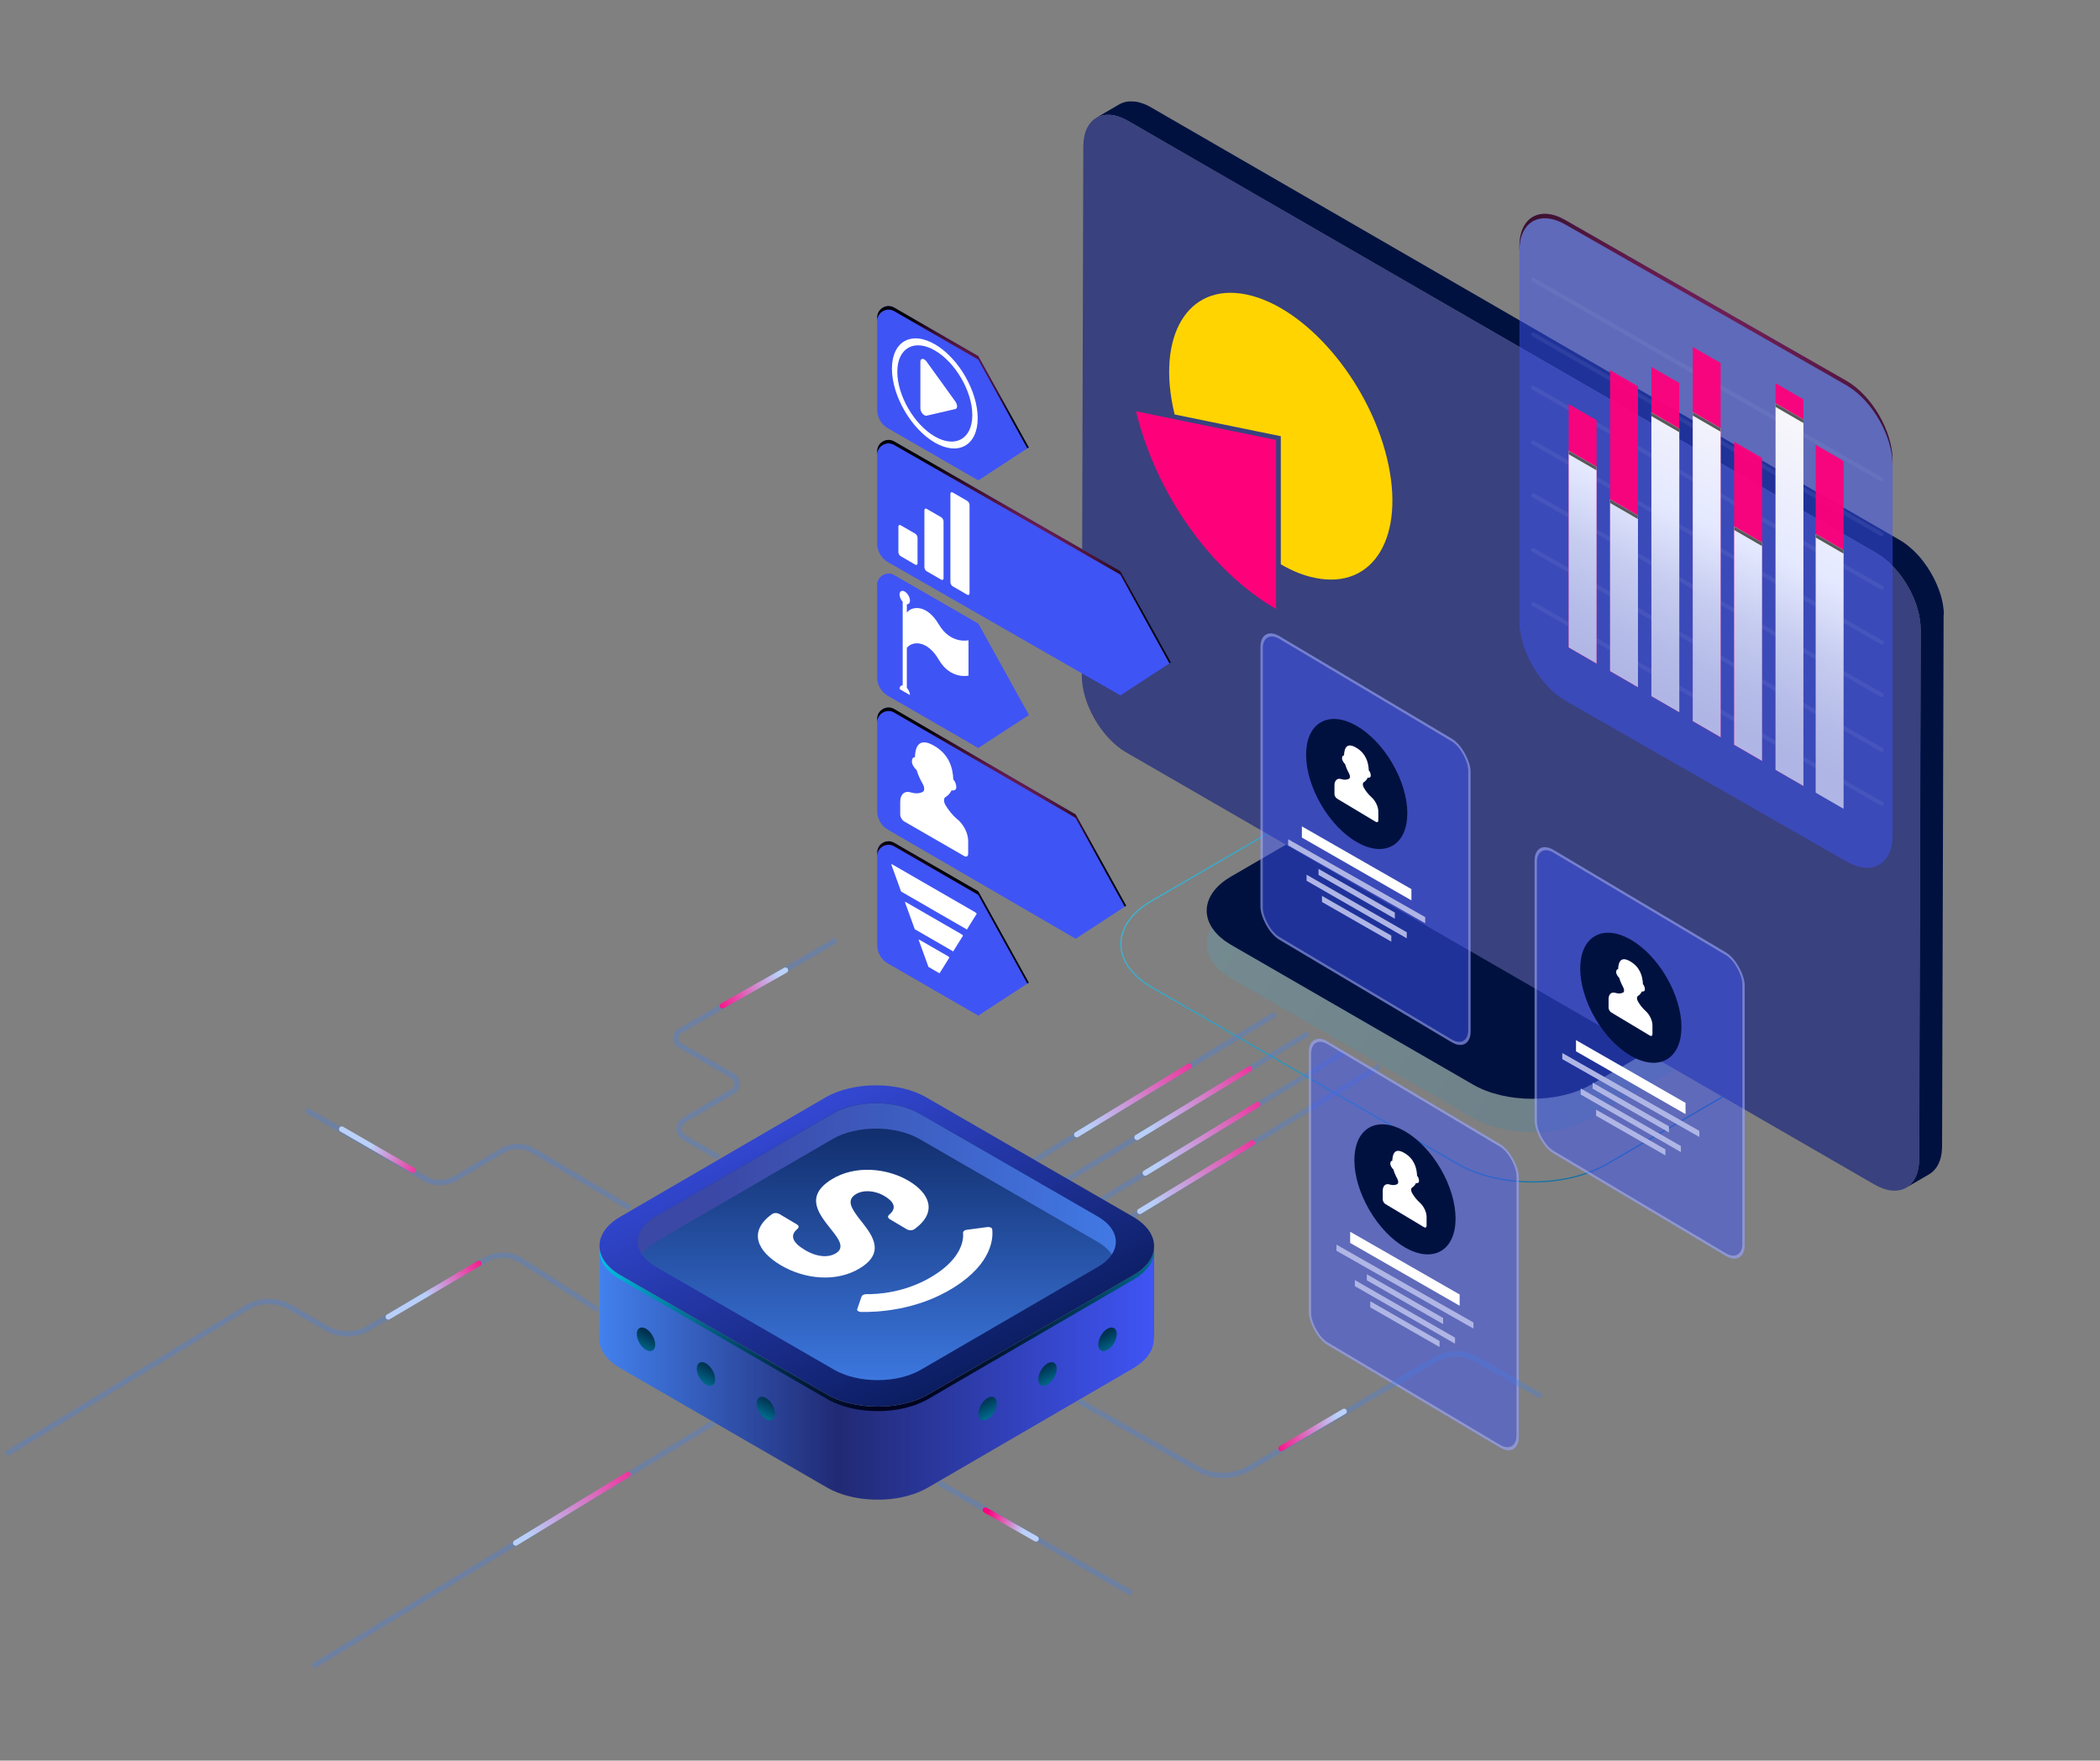 <svg width="316" height="265" viewBox="0 0 316 265" fill="none" xmlns="http://www.w3.org/2000/svg">
<rect x="0" y="0" width="316" height="265" fill="#808080" stroke="none"/>
<path d="M287.457 135.621C293.675 139.211 293.705 145.032 287.525 148.63L241.807 175.206C235.627 178.797 225.586 178.797 219.368 175.206L173.348 148.622C167.13 145.032 167.1 139.211 173.273 135.613L218.99 109.037C225.17 105.446 235.219 105.446 241.437 109.037L287.457 135.621Z" stroke="url(#paint0_linear_11498_47409)" stroke-width="0.194" stroke-miterlimit="10"/>
<path opacity="0.19" d="M275.516 136.981C280.435 139.823 280.458 144.426 275.569 147.268L239.417 168.289C234.529 171.131 226.588 171.131 221.67 168.289L185.283 147.268C180.365 144.426 180.342 139.823 185.223 136.981L221.375 115.96C226.263 113.118 234.204 113.118 239.122 115.96L275.509 136.981H275.516Z" fill="url(#paint1_linear_11498_47409)"/>
<path d="M275.516 131.948C280.435 134.79 280.458 139.393 275.569 142.235L239.417 163.256C234.529 166.098 226.588 166.098 221.67 163.256L185.283 142.235C180.365 139.393 180.342 134.79 185.223 131.948L221.375 110.927C226.263 108.084 234.204 108.084 239.122 110.927L275.509 131.948H275.516Z" fill="#001140"/>
<path d="M292.51 92.505C292.51 92.4 292.502 92.286 292.495 92.18C292.495 92.127 292.487 92.082 292.48 92.029C292.48 92.007 292.48 91.984 292.48 91.961C292.48 91.923 292.48 91.885 292.472 91.848C292.465 91.742 292.45 91.629 292.434 91.523C292.419 91.409 292.404 91.296 292.389 91.183C292.389 91.183 292.389 91.183 292.389 91.175C292.389 91.175 292.389 91.167 292.389 91.16C292.374 91.054 292.351 90.948 292.336 90.842C292.314 90.729 292.291 90.608 292.268 90.495C292.261 90.457 292.246 90.412 292.238 90.374C292.238 90.351 292.223 90.321 292.223 90.298C292.208 90.245 292.2 90.2 292.185 90.147C292.155 90.026 292.125 89.913 292.094 89.792C292.072 89.709 292.042 89.618 292.019 89.535C292.019 89.52 292.011 89.504 292.004 89.489C292.004 89.474 291.996 89.459 291.989 89.444C291.951 89.331 291.913 89.21 291.875 89.096C291.838 88.983 291.8 88.87 291.754 88.756C291.747 88.734 291.739 88.711 291.732 88.696C291.732 88.681 291.717 88.665 291.709 88.643C291.679 88.575 291.656 88.499 291.626 88.431C291.581 88.325 291.543 88.212 291.498 88.106C291.467 88.031 291.43 87.947 291.399 87.872C291.399 87.857 291.392 87.849 291.384 87.834C291.384 87.819 291.369 87.804 291.362 87.789C291.316 87.683 291.263 87.57 291.21 87.464C291.158 87.343 291.097 87.229 291.037 87.108C291.029 87.093 291.022 87.071 291.006 87.055C290.991 87.033 290.984 87.01 290.969 86.987C290.923 86.897 290.87 86.799 290.825 86.708C290.765 86.594 290.697 86.481 290.629 86.36C290.598 86.3 290.561 86.239 290.53 86.186C290.515 86.163 290.508 86.141 290.493 86.118C290.432 86.02 290.372 85.922 290.311 85.823C290.221 85.68 290.138 85.536 290.039 85.392C290.024 85.37 290.009 85.347 289.994 85.325C289.858 85.12 289.715 84.924 289.571 84.727C289.473 84.591 289.375 84.463 289.276 84.334C289.193 84.228 289.11 84.13 289.027 84.024C288.944 83.918 288.853 83.82 288.77 83.722C288.687 83.624 288.596 83.525 288.506 83.435C288.491 83.42 288.475 83.404 288.46 83.389C288.445 83.374 288.43 83.359 288.415 83.344C288.355 83.276 288.294 83.216 288.226 83.147C288.135 83.049 288.037 82.959 287.947 82.868C287.916 82.838 287.886 82.815 287.856 82.785C287.833 82.762 287.811 82.747 287.788 82.724C287.743 82.679 287.697 82.634 287.644 82.596C287.546 82.505 287.448 82.422 287.35 82.339C287.304 82.301 287.259 82.263 287.221 82.233C287.199 82.218 287.176 82.195 287.153 82.18C287.123 82.15 287.085 82.127 287.055 82.097C286.957 82.021 286.859 81.946 286.76 81.87C286.692 81.817 286.617 81.764 286.549 81.719C286.534 81.711 286.519 81.696 286.511 81.689C286.496 81.681 286.488 81.674 286.473 81.666C286.383 81.598 286.284 81.537 286.186 81.477C286.095 81.417 285.997 81.356 285.899 81.303C285.876 81.288 285.854 81.281 285.831 81.265L173.219 16.169C173.151 16.131 173.075 16.086 173.007 16.048C172.917 15.995 172.826 15.95 172.735 15.905C172.675 15.874 172.614 15.852 172.562 15.821C172.546 15.821 172.531 15.806 172.516 15.799C172.501 15.791 172.479 15.784 172.463 15.776C172.373 15.738 172.282 15.7 172.191 15.663C172.101 15.625 172.01 15.595 171.919 15.564C171.904 15.564 171.889 15.557 171.874 15.549C171.859 15.549 171.844 15.542 171.829 15.534C171.768 15.511 171.708 15.496 171.647 15.474C171.557 15.443 171.459 15.421 171.368 15.398C171.323 15.39 171.277 15.375 171.232 15.368C171.209 15.368 171.194 15.36 171.171 15.353C171.141 15.353 171.111 15.338 171.088 15.338C170.99 15.315 170.892 15.3 170.794 15.292C170.733 15.285 170.673 15.277 170.612 15.277C170.59 15.277 170.575 15.277 170.552 15.277C170.529 15.277 170.514 15.277 170.491 15.277C170.386 15.277 170.28 15.27 170.174 15.27C170.129 15.27 170.083 15.27 170.038 15.27C170 15.27 169.97 15.27 169.932 15.27C169.895 15.27 169.857 15.27 169.827 15.27C169.698 15.285 169.562 15.3 169.441 15.322C169.411 15.322 169.388 15.338 169.358 15.345C169.23 15.375 169.101 15.406 168.98 15.451C168.973 15.451 168.965 15.459 168.95 15.466C168.769 15.534 168.595 15.61 168.436 15.7L164.961 17.726C165.127 17.628 165.293 17.552 165.475 17.492C165.603 17.447 165.747 17.409 165.883 17.371C165.913 17.371 165.936 17.356 165.966 17.348C166.124 17.318 166.298 17.295 166.464 17.288C166.502 17.288 166.532 17.288 166.57 17.288C166.736 17.288 166.903 17.288 167.084 17.295C167.107 17.295 167.122 17.295 167.144 17.295C167.326 17.31 167.515 17.341 167.704 17.378C167.726 17.378 167.741 17.386 167.764 17.394C167.96 17.439 168.157 17.492 168.353 17.56C168.368 17.56 168.384 17.567 168.391 17.575C168.603 17.651 168.814 17.734 169.026 17.832C169.041 17.832 169.056 17.847 169.071 17.855C169.29 17.953 169.509 18.074 169.736 18.202L282.34 83.246C282.567 83.374 282.794 83.518 283.013 83.669C283.028 83.677 283.043 83.692 283.051 83.699C283.255 83.843 283.459 83.994 283.655 84.16C283.678 84.175 283.7 84.198 283.723 84.213C283.92 84.372 284.108 84.538 284.29 84.712C284.312 84.735 284.335 84.75 284.358 84.773C284.547 84.954 284.736 85.135 284.917 85.332C284.932 85.347 284.947 85.362 284.962 85.377C285.159 85.582 285.347 85.801 285.529 86.02C285.718 86.247 285.899 86.481 286.08 86.723C286.239 86.942 286.398 87.161 286.541 87.388C286.632 87.532 286.723 87.675 286.813 87.819C286.889 87.94 286.964 88.061 287.04 88.182C287.07 88.242 287.108 88.303 287.138 88.356C287.251 88.56 287.372 88.771 287.478 88.983C287.493 89.006 287.501 89.028 287.516 89.051C287.644 89.308 287.765 89.565 287.879 89.829C287.879 89.845 287.886 89.852 287.894 89.867C288.007 90.124 288.113 90.381 288.203 90.646C288.203 90.661 288.219 90.684 288.226 90.699C288.324 90.963 288.415 91.228 288.491 91.5C288.491 91.515 288.498 91.53 288.506 91.545C288.581 91.802 288.649 92.059 288.71 92.316C288.71 92.339 288.725 92.369 288.725 92.392C288.785 92.656 288.838 92.921 288.876 93.186C288.876 93.186 288.876 93.193 288.876 93.201C288.921 93.465 288.951 93.73 288.974 93.987C288.974 94.01 288.974 94.032 288.974 94.055C288.997 94.32 289.004 94.576 289.004 94.834L288.778 174.465C288.778 174.722 288.763 174.964 288.74 175.199C288.74 175.221 288.74 175.244 288.74 175.259C288.717 175.478 288.687 175.682 288.649 175.886C288.649 175.917 288.642 175.939 288.634 175.97C288.596 176.166 288.543 176.348 288.491 176.529C288.483 176.559 288.468 176.597 288.46 176.627C288.407 176.794 288.339 176.952 288.271 177.103C288.264 177.119 288.256 177.141 288.249 177.156C288.166 177.33 288.075 177.489 287.977 177.648C287.962 177.67 287.947 177.685 287.931 177.708C287.848 177.829 287.765 177.942 287.675 178.048C287.644 178.086 287.607 178.124 287.569 178.162C287.486 178.245 287.403 178.328 287.319 178.404C287.282 178.434 287.251 178.464 287.214 178.494C287.093 178.593 286.964 178.683 286.828 178.766L290.304 176.741C290.44 176.665 290.568 176.567 290.689 176.468C290.727 176.438 290.765 176.408 290.795 176.378C290.886 176.302 290.969 176.219 291.044 176.136C291.082 176.098 291.112 176.06 291.15 176.023C291.241 175.917 291.331 175.803 291.407 175.682C291.422 175.66 291.437 175.645 291.452 175.622C291.452 175.622 291.452 175.614 291.46 175.607C291.55 175.463 291.634 175.312 291.717 175.146C291.717 175.146 291.717 175.138 291.717 175.131C291.724 175.115 291.732 175.093 291.739 175.078C291.785 174.979 291.83 174.874 291.875 174.76C291.898 174.707 291.913 174.647 291.928 174.594C291.936 174.564 291.951 174.526 291.958 174.496C291.966 174.465 291.981 174.435 291.989 174.405C292.019 174.292 292.049 174.178 292.079 174.065C292.087 174.027 292.094 173.982 292.102 173.936C292.102 173.906 292.11 173.883 292.117 173.853C292.125 173.815 292.132 173.77 292.14 173.732C292.155 173.626 292.178 173.521 292.185 173.415C292.185 173.354 292.2 173.294 292.2 173.233C292.2 173.211 292.2 173.188 292.2 173.165C292.2 173.143 292.2 173.112 292.208 173.09C292.215 172.984 292.223 172.878 292.23 172.772C292.23 172.666 292.23 172.561 292.238 172.447C292.238 172.447 292.238 172.432 292.238 172.425L292.465 92.793C292.465 92.694 292.465 92.588 292.465 92.49L292.51 92.505Z" fill="#001140"/>
<path d="M282.348 83.238C286.05 85.377 289.05 90.57 289.035 94.826L288.808 174.457C288.793 178.713 285.778 180.436 282.076 178.297L169.472 113.254C165.77 111.115 162.77 105.922 162.785 101.666L163.012 22.034C163.027 17.779 166.042 16.055 169.744 18.194L282.348 83.238Z" fill="#39417E"/>
<path d="M192.019 66.224V91.665C182.225 86.011 173.969 74.351 170.945 61.91L192.019 66.224Z" fill="#FF007B"/>
<path d="M192.721 65.655L176.754 62.386C173.892 50.608 178.719 42.518 187.534 44.322C196.356 46.125 205.826 57.138 208.696 68.923C211.566 80.709 206.731 88.791 197.916 86.988C196.15 86.627 194.583 86.009 192.729 84.934V65.655H192.721Z" fill="#FFD400"/>
<path d="M132 61.674V47.782C132 46.466 133.418 45.646 134.559 46.3L147.207 53.6L154.81 67.345L147.207 72.307L133.602 64.454C132.608 63.883 132 62.825 132 61.674Z" fill="#3F54F5"/>
<path d="M132 81.82V67.919C132 66.602 133.418 65.783 134.559 66.446L168.59 85.962L176.193 99.707L168.59 104.669L133.602 84.6C132.608 84.029 132 82.97 132 81.82Z" fill="#3F54F5"/>
<path d="M132 101.956V88.055C132 86.739 133.418 85.92 134.559 86.582L147.207 93.883L154.81 107.627L147.207 112.589L133.602 104.727C132.608 104.157 132 103.098 132 101.947V101.956Z" fill="#3F54F5"/>
<path d="M132 122.103V108.202C132 106.885 133.418 106.066 134.559 106.729L161.861 122.591L169.464 136.335L161.861 141.297L133.602 124.874C132.608 124.303 132 123.244 132 122.094V122.103Z" fill="#3F54F5"/>
<path d="M132 142.236V128.335C132 127.018 133.418 126.199 134.559 126.862L147.207 134.162L154.81 147.906L147.207 152.868L133.602 145.016C132.608 144.445 132 143.386 132 142.236Z" fill="#3F54F5"/>
<g style="mix-blend-mode:color-dodge">
<path d="M134.559 46.834L147.207 54.134L154.589 67.483L154.81 67.345L147.207 53.6L134.559 46.3C133.418 45.646 132 46.466 132 47.782V48.316C132 46.999 133.418 46.18 134.559 46.834Z" fill="url(#paint2_radial_11498_47409)"/>
<path d="M134.559 87.117L147.207 94.418L154.589 107.766L154.81 107.628L147.207 93.883L134.559 86.583C133.418 85.93 132 86.749 132 88.056V88.59C132 87.274 133.418 86.454 134.559 87.117Z" fill="#3F54F5"/>
<path d="M134.559 66.978L168.59 86.495L175.972 99.844L176.193 99.706L168.59 85.961L134.559 66.445C133.418 65.791 132 66.61 132 67.918V68.451C132 67.135 133.418 66.316 134.559 66.978Z" fill="url(#paint3_radial_11498_47409)"/>
<path d="M134.559 106.72C133.418 106.066 132 106.886 132 108.193V108.727C132 107.41 133.418 106.591 134.559 107.254L161.861 123.116L169.244 136.464L169.464 136.326L161.861 122.582L134.559 106.72Z" fill="url(#paint4_radial_11498_47409)"/>
<path d="M134.559 126.857C133.418 126.203 132 127.022 132 128.33V128.864C132 127.547 133.418 126.728 134.559 127.391L147.207 134.691L154.589 148.039L154.81 147.901L147.207 134.157L134.559 126.857Z" fill="url(#paint5_radial_11498_47409)"/>
</g>
<path d="M135.537 83.721L137.719 84.983C137.912 85.093 138.069 85.001 138.069 84.78V80.932C138.069 80.711 137.912 80.444 137.719 80.324L135.537 79.063C135.344 78.953 135.188 79.045 135.188 79.266V83.114C135.188 83.335 135.344 83.602 135.537 83.721ZM139.449 85.986L141.631 87.247C141.824 87.358 141.981 87.266 141.981 87.045V78.465C141.981 78.244 141.824 77.977 141.631 77.857L139.449 76.596C139.256 76.486 139.1 76.578 139.1 76.799V85.379C139.1 85.599 139.256 85.866 139.449 85.986ZM143.012 74.331V87.643C143.012 87.864 143.168 88.131 143.362 88.251L145.543 89.512C145.736 89.622 145.893 89.53 145.893 89.309V75.998C145.893 75.777 145.736 75.51 145.543 75.39L143.362 74.129C143.168 74.018 143.012 74.11 143.012 74.331Z" fill="white"/>
<path d="M144.068 123.335C143.377 122.746 142.761 122 142.273 121.181C141.978 120.684 141.987 120.14 142.273 119.975C142.65 119.754 142.972 119.413 143.193 118.953C143.506 119.036 143.902 118.925 143.902 118.493C143.902 118.06 143.709 117.572 143.451 117.333C143.377 115.445 142.733 113.503 140.561 112.251C138.388 110.999 137.744 112.196 137.67 113.991C137.412 113.936 137.219 114.184 137.219 114.626C137.219 115.068 137.606 115.63 137.928 115.906C138.14 116.615 138.471 117.342 138.848 117.986C139.134 118.493 139.152 119.045 138.848 119.192C138.361 119.45 137.735 119.478 137.053 119.266C136.142 118.99 135.461 119.542 135.461 120.665V122.608C135.461 122.985 135.728 123.445 136.059 123.639L145.089 128.849C145.421 129.043 145.688 128.886 145.688 128.509V126.566C145.688 125.443 145.007 124.108 144.095 123.335H144.068Z" fill="white"/>
<path d="M141.255 93.969C139.552 91.042 137.287 91.134 136.459 92.202V90.95C136.735 90.968 136.928 90.766 136.928 90.397C136.928 89.9 136.578 89.302 136.146 89.044C135.713 88.786 135.363 88.998 135.363 89.486C135.363 89.854 135.557 90.278 135.833 90.572V103.166C135.557 103.148 135.363 103.35 135.363 103.718L136.928 104.621C136.928 104.252 136.735 103.829 136.459 103.534V97.514C137.287 96.446 139.561 96.354 141.255 99.281C143.031 102.337 145.737 101.693 145.737 101.693V96.372C145.737 96.372 143.031 97.016 141.255 93.96V93.969Z" fill="white"/>
<path d="M144.729 140.644L136.361 135.811C136.288 135.765 136.223 135.765 136.168 135.774L137.65 139.862L143.431 143.204L144.913 140.828C144.858 140.755 144.793 140.681 144.719 140.644H144.729Z" fill="white"/>
<path d="M138.23 141.452L139.712 145.54L141.379 146.497L142.861 144.122C142.805 144.048 142.741 143.974 142.667 143.938L138.424 141.489C138.35 141.443 138.286 141.443 138.23 141.452Z" fill="white"/>
<path d="M146.794 137.338L134.303 130.13C134.229 130.083 134.165 130.083 134.109 130.093L135.591 134.189L145.496 139.906L146.978 137.531C146.923 137.457 146.858 137.384 146.785 137.347L146.794 137.338Z" fill="white"/>
<path d="M143.77 60.45L139.425 54.42C139.029 53.877 138.495 53.886 138.495 54.439V61.472C138.495 62.024 139.038 62.65 139.425 62.568L143.77 61.564C144.101 61.49 144.101 60.92 143.77 60.459V60.45ZM140.668 51.815C137.114 49.762 134.215 51.41 134.215 55.488C134.215 59.566 137.105 64.565 140.668 66.618C144.221 68.671 147.12 67.023 147.12 62.945C147.12 58.867 144.23 53.868 140.668 51.815ZM140.668 65.698C137.556 63.902 135.025 59.53 135.025 55.967C135.025 52.404 137.556 50.95 140.668 52.745C143.779 54.54 146.31 58.913 146.31 62.475C146.31 66.038 143.779 67.493 140.668 65.698Z" fill="white"/>
<rect width="36.81" height="45.696" rx="3.3" transform="matrix(0.859 0.511 0 1 189.668 94.055)" fill="#3F54F5" fill-opacity="0.5"/>
<rect x="0.177" y="0.312" width="36.398" height="45.283" rx="3.094" transform="matrix(0.859 0.511 0 1 189.693 93.964)" stroke="white" stroke-opacity="0.3" stroke-width="0.412"/>
<path d="M209.573 127.275C212.528 125.548 212.497 119.996 209.504 114.875C206.51 109.754 201.688 107.004 198.733 108.731C195.778 110.459 195.809 116.011 198.803 121.131C201.796 126.252 206.618 129.003 209.573 127.275Z" fill="#001140"/>
<path d="M206.378 119.992C205.932 119.6 205.532 119.102 205.216 118.546C205.024 118.212 205.03 117.849 205.216 117.737C205.459 117.591 205.673 117.357 205.808 117.052C206.011 117.111 206.265 117.035 206.265 116.742C206.265 116.449 206.141 116.121 205.972 115.963C205.921 114.698 205.504 113.397 204.105 112.554C202.7 111.71 202.288 112.513 202.238 113.719C202.068 113.678 201.944 113.854 201.944 114.147C201.944 114.44 202.198 114.815 202.401 115.002C202.542 115.477 202.751 115.963 202.993 116.402C203.18 116.742 203.185 117.111 202.993 117.216C202.678 117.386 202.277 117.409 201.831 117.269C201.245 117.081 200.805 117.45 200.805 118.206V119.512C200.805 119.764 200.98 120.074 201.188 120.203L207.021 123.7C207.235 123.829 207.405 123.723 207.405 123.472V122.165C207.405 121.41 206.965 120.52 206.378 119.998V119.992Z" fill="white"/>
<path d="M211.684 140.321L196.609 131.656V132.569L211.684 141.233V140.321Z" fill="#AFB6E5"/>
<path d="M212.383 133.827L195.902 124.383V126.069L212.383 135.52V133.827Z" fill="white"/>
<path d="M209.889 137.362L198.406 130.781V131.694L209.889 138.282V137.362Z" fill="#AFB6E5"/>
<path d="M193.836 126.32V127.24L214.46 138.96V138.04L193.836 126.32Z" fill="#AFB6E5"/>
<path d="M198.926 134.844V135.764L209.356 141.734V140.821L198.926 134.844Z" fill="#AFB6E5"/>
<rect width="36.81" height="45.696" rx="3.3" transform="matrix(0.859 0.511 0 1 230.918 126.23)" fill="#3F54F5" fill-opacity="0.5"/>
<rect x="0.177" y="0.312" width="36.398" height="45.283" rx="3.094" transform="matrix(0.859 0.511 0 1 230.943 126.14)" stroke="white" stroke-opacity="0.3" stroke-width="0.412"/>
<path d="M250.823 159.451C253.778 157.724 253.747 152.172 250.754 147.051C247.76 141.93 242.938 139.179 239.983 140.907C237.028 142.635 237.059 148.186 240.053 153.307C243.046 158.428 247.868 161.179 250.823 159.451Z" fill="#001140"/>
<path d="M247.628 152.168C247.182 151.776 246.782 151.278 246.466 150.721C246.274 150.388 246.28 150.024 246.466 149.913C246.709 149.767 246.923 149.533 247.058 149.228C247.261 149.287 247.515 149.21 247.515 148.918C247.515 148.625 247.391 148.297 247.222 148.139C247.171 146.873 246.754 145.573 245.355 144.73C243.95 143.886 243.538 144.689 243.488 145.895C243.318 145.854 243.194 146.03 243.194 146.323C243.194 146.616 243.448 146.991 243.651 147.178C243.792 147.652 244.001 148.139 244.243 148.578C244.43 148.918 244.435 149.287 244.243 149.392C243.928 149.562 243.527 149.585 243.081 149.445C242.495 149.257 242.055 149.626 242.055 150.382V151.688C242.055 151.94 242.23 152.25 242.438 152.379L248.271 155.876C248.485 156.005 248.655 155.899 248.655 155.647V154.341C248.655 153.586 248.215 152.695 247.628 152.174V152.168Z" fill="white"/>
<path d="M252.934 172.496L237.859 163.832V164.745L252.934 173.409V172.496Z" fill="#AFB6E5"/>
<path d="M253.633 166.003L237.152 156.559V158.244L253.633 167.696V166.003Z" fill="white"/>
<path d="M251.139 169.538L239.656 162.957V163.87L251.139 170.458V169.538Z" fill="#AFB6E5"/>
<path d="M235.086 158.496V159.416L255.71 171.135V170.215L235.086 158.496Z" fill="#AFB6E5"/>
<path d="M240.176 167.02V167.94L250.606 173.91V172.997L240.176 167.02Z" fill="#AFB6E5"/>
<path d="M131.504 189.343L191.922 152.631" stroke="#4281EE" stroke-opacity="0.3" stroke-width="0.825" stroke-miterlimit="10"/>
<path d="M162.027 170.781L178.948 160.469" stroke="url(#paint6_linear_11498_47409)" stroke-width="0.825" stroke-linecap="round"/>
<path d="M136.453 192.232L196.871 155.52" stroke="#4281EE" stroke-opacity="0.3" stroke-width="0.825" stroke-miterlimit="10"/>
<path d="M171.102 171.195L188.022 160.883" stroke="url(#paint7_linear_11498_47409)" stroke-width="0.825" stroke-linecap="round"/>
<path d="M141.816 195.119L202.234 158.406" stroke="#4281EE" stroke-opacity="0.3" stroke-width="0.825" stroke-miterlimit="10"/>
<path d="M172.344 176.555L189.264 166.242" stroke="url(#paint8_linear_11498_47409)" stroke-width="0.825" stroke-linecap="round"/>
<path d="M147.18 197.181L207.598 160.469" stroke="#4281EE" stroke-opacity="0.3" stroke-width="0.825" stroke-miterlimit="10"/>
<path d="M171.516 182.332L188.436 172.02" stroke="url(#paint9_linear_11498_47409)" stroke-width="0.825" stroke-linecap="round"/>
<rect width="36.801" height="45.696" rx="3.3" transform="matrix(0.859 0.511 0 1 196.938 155.07)" fill="#3F54F5" fill-opacity="0.5"/>
<rect x="0.177" y="0.312" width="36.389" height="45.283" rx="3.094" transform="matrix(0.859 0.511 0 1 196.962 154.98)" stroke="white" stroke-opacity="0.3" stroke-width="0.412"/>
<path d="M216.833 188.291C219.787 186.563 219.756 181.012 216.764 175.891C213.771 170.77 208.951 168.019 205.997 169.747C203.043 171.474 203.074 177.026 206.066 182.147C209.059 187.268 213.879 190.019 216.833 188.291Z" fill="#001140"/>
<path d="M213.642 181.008C213.196 180.616 212.796 180.118 212.48 179.561C212.288 179.227 212.294 178.864 212.48 178.753C212.723 178.607 212.937 178.372 213.072 178.068C213.275 178.126 213.529 178.05 213.529 177.757C213.529 177.465 213.405 177.137 213.236 176.978C213.185 175.713 212.768 174.413 211.369 173.57C209.965 172.726 209.553 173.529 209.503 174.735C209.333 174.694 209.209 174.87 209.209 175.163C209.209 175.456 209.463 175.83 209.666 176.018C209.807 176.492 210.016 176.978 210.258 177.418C210.444 177.757 210.45 178.126 210.258 178.232C209.942 178.402 209.542 178.425 209.097 178.284C208.51 178.097 208.07 178.466 208.07 179.222V180.528C208.07 180.78 208.245 181.09 208.454 181.219L214.285 184.716C214.499 184.844 214.668 184.739 214.668 184.487V183.181C214.668 182.425 214.228 181.535 213.642 181.014V181.008Z" fill="white"/>
<path d="M218.944 201.336L203.875 192.672V193.585L218.944 202.249V201.336Z" fill="#AFB6E5"/>
<path d="M219.643 194.843L203.168 185.398V187.084L219.643 196.536V194.843Z" fill="white"/>
<path d="M217.154 198.378L205.676 191.797V192.71L217.154 199.298V198.378Z" fill="#AFB6E5"/>
<path d="M201.102 187.336V188.256L221.719 199.975V199.055L201.102 187.336Z" fill="#AFB6E5"/>
<path d="M206.191 195.859V196.78L216.618 202.75V201.837L206.191 195.859Z" fill="#AFB6E5"/>
<path d="M235.578 33.138C231.747 30.922 228.637 32.696 228.637 37.098V93.501C228.637 97.903 231.74 103.269 235.578 105.485L277.852 129.667C281.683 131.883 284.794 130.109 284.794 125.707V69.304C284.794 64.902 281.69 59.536 277.852 57.32L235.578 33.138Z" fill="#3F54F5" fill-opacity="0.5"/>
<path style="mix-blend-mode:color-dodge" d="M277.844 57.32L235.57 33.138C231.739 30.922 228.629 32.696 228.629 37.098V37.768C228.629 33.366 231.732 31.592 235.57 33.808L277.844 57.99C281.675 60.206 284.786 65.572 284.786 69.974V69.304C284.786 64.902 281.683 59.536 277.844 57.32Z" fill="url(#paint10_radial_11498_47409)"/>
<g style="mix-blend-mode:screen" opacity="0.1">
<path d="M283.14 72.493C283.242 72.493 283.353 72.442 283.404 72.339C283.493 72.191 283.441 72 283.294 71.919L230.873 41.848C230.726 41.76 230.534 41.811 230.453 41.959C230.365 42.106 230.417 42.297 230.564 42.378L282.992 72.442C283.044 72.471 283.095 72.486 283.147 72.486L283.14 72.493Z" fill="#AFB6E5"/>
</g>
<g style="mix-blend-mode:screen" opacity="0.1">
<path d="M283.14 80.731C283.242 80.731 283.353 80.68 283.404 80.577C283.493 80.43 283.441 80.238 283.294 80.157L230.873 50.086C230.726 49.998 230.534 50.05 230.453 50.197C230.365 50.344 230.417 50.535 230.564 50.616L282.992 80.68C283.044 80.709 283.095 80.724 283.147 80.724L283.14 80.731Z" fill="#AFB6E5"/>
</g>
<g style="mix-blend-mode:screen" opacity="0.1">
<path d="M283.139 88.755C283.242 88.755 283.352 88.704 283.404 88.601C283.492 88.454 283.441 88.262 283.294 88.181L230.865 58.118C230.718 58.029 230.527 58.081 230.446 58.228C230.357 58.375 230.409 58.567 230.556 58.648L282.985 88.711C283.036 88.741 283.088 88.755 283.139 88.755Z" fill="#AFB6E5"/>
</g>
<g style="mix-blend-mode:screen" opacity="0.1">
<path d="M283.139 96.992C283.242 96.992 283.352 96.933 283.404 96.837C283.492 96.69 283.441 96.499 283.294 96.418L230.865 66.354C230.718 66.266 230.527 66.317 230.446 66.464C230.357 66.612 230.409 66.803 230.556 66.884L282.985 96.948C283.036 96.977 283.088 96.992 283.139 96.992Z" fill="#AFB6E5"/>
</g>
<g style="mix-blend-mode:screen" opacity="0.1">
<path d="M283.139 104.919C283.242 104.919 283.352 104.868 283.404 104.765C283.492 104.618 283.441 104.426 283.294 104.345L230.865 74.282C230.718 74.193 230.527 74.245 230.446 74.392C230.357 74.539 230.409 74.731 230.556 74.812L282.985 104.875C283.036 104.905 283.088 104.919 283.139 104.919Z" fill="#AFB6E5"/>
</g>
<g style="mix-blend-mode:screen" opacity="0.1">
<path d="M283.139 113.158C283.242 113.158 283.352 113.106 283.404 113.003C283.492 112.856 283.441 112.665 283.294 112.584L230.865 82.52C230.718 82.432 230.527 82.483 230.446 82.63C230.357 82.778 230.409 82.969 230.556 83.05L282.985 113.114C283.036 113.143 283.088 113.158 283.139 113.158Z" fill="#AFB6E5"/>
</g>
<g style="mix-blend-mode:screen" opacity="0.1">
<path d="M283.139 121.283C283.242 121.283 283.352 121.231 283.404 121.128C283.492 120.981 283.441 120.79 283.294 120.709L230.865 90.645C230.718 90.557 230.527 90.608 230.446 90.755C230.357 90.903 230.409 91.094 230.556 91.175L282.985 121.239C283.036 121.268 283.088 121.283 283.139 121.283Z" fill="#AFB6E5"/>
</g>
<path opacity="0.95" d="M271.372 60.105L267.173 57.675V115.874L271.372 118.303V60.105ZM277.416 69.387L273.218 66.958V118.693L277.416 121.123V69.387ZM254.717 52.228V108.55L258.916 110.979V54.65L254.717 52.221V52.228ZM265.144 68.924L260.945 66.494V112.105L265.144 114.534V68.924ZM252.695 57.653L248.496 55.224V104.788L252.695 107.217V57.646V57.653ZM236.047 60.826V97.463L240.246 99.893V63.255L236.047 60.826ZM246.474 58.139L242.275 55.71V101.026L246.474 103.455V58.139Z" fill="#FF007B"/>
<path d="M271.372 63.144L267.173 60.715V115.873L271.372 118.302V63.144ZM277.416 82.806L273.218 80.377V119.311L277.416 121.74V82.806ZM254.717 62.025V108.534L258.916 110.963V64.454L254.717 62.025ZM265.144 81.665L260.945 79.236V112.097L265.144 114.526V81.665ZM252.695 64.521L248.496 62.091V104.78L252.695 107.209V64.521ZM236.047 67.841V97.448L240.246 99.877V70.27L236.047 67.841ZM246.474 77.594L242.275 75.165V101.011L246.474 103.44V77.594Z" fill="url(#paint11_linear_11498_47409)"/>
<g style="mix-blend-mode:color-dodge">
<path d="M277.417 83.335L273.219 80.906V80.383L277.417 82.812V83.335Z" fill="#58595B"/>
<path d="M271.371 63.675L267.172 61.245V60.723L271.371 63.145V63.675Z" fill="#58595B"/>
<path d="M246.464 78.125L242.266 75.696V75.166L246.464 77.595V78.125Z" fill="#58595B"/>
<path d="M252.687 65.053L248.488 62.624V62.102L252.687 64.523V65.053Z" fill="#58595B"/>
<path d="M240.238 70.271V70.794L236.039 68.372V67.842L240.238 70.271Z" fill="#58595B"/>
<path d="M265.144 82.198L260.945 79.769V79.246L265.144 81.668V82.198Z" fill="#58595B"/>
<path d="M258.917 64.983L254.719 62.554V62.031L258.917 64.46V64.983Z" fill="#58595B"/>
</g>
<path d="M173.636 187.886C173.625 187.999 173.617 188.113 173.596 188.223C173.577 188.314 173.552 188.406 173.526 188.498C173.497 188.604 173.471 188.71 173.434 188.816C173.379 188.974 173.313 189.132 173.237 189.289C173.222 189.315 173.211 189.344 173.196 189.37C173.108 189.538 173.009 189.703 172.896 189.868C172.878 189.894 172.859 189.916 172.845 189.942C172.738 190.092 172.621 190.238 172.493 190.381C172.467 190.411 172.445 190.436 172.423 190.466C172.284 190.616 172.134 190.763 171.973 190.909C171.87 191.001 171.757 191.092 171.643 191.18C171.544 191.261 171.449 191.342 171.343 191.419C171.222 191.507 171.086 191.591 170.958 191.675C170.822 191.763 170.694 191.855 170.551 191.939L139.652 209.905C139.421 210.04 139.175 210.165 138.926 210.286C138.86 210.319 138.794 210.348 138.729 210.377C138.505 210.48 138.274 210.579 138.04 210.671C138.011 210.682 137.981 210.696 137.948 210.707C137.699 210.802 137.439 210.89 137.179 210.971C136.999 211.03 136.813 211.077 136.626 211.129C136.487 211.165 136.347 211.209 136.205 211.242C136.01 211.29 135.813 211.33 135.611 211.371C135.476 211.396 135.344 211.429 135.204 211.451C134.801 211.521 134.395 211.579 133.985 211.62C133.86 211.634 133.732 211.642 133.604 211.653C133.362 211.671 133.12 211.689 132.878 211.7C132.724 211.708 132.567 211.711 132.413 211.715C132.219 211.715 132.021 211.719 131.827 211.715C131.662 211.715 131.497 211.708 131.336 211.7C131.153 211.693 130.973 211.682 130.794 211.671C130.629 211.66 130.464 211.645 130.299 211.631C130.12 211.612 129.94 211.594 129.764 211.572C129.603 211.55 129.446 211.528 129.285 211.506C129.094 211.477 128.904 211.444 128.717 211.407C128.567 211.378 128.42 211.349 128.27 211.316C128.046 211.268 127.823 211.209 127.603 211.154C127.46 211.118 127.317 211.081 127.175 211.041C127.098 211.019 127.024 210.993 126.947 210.971C126.728 210.901 126.508 210.828 126.295 210.748C126.233 210.726 126.171 210.704 126.109 210.678C125.914 210.605 125.728 210.52 125.541 210.436C125.449 210.396 125.354 210.359 125.262 210.315C124.991 210.187 124.727 210.051 124.475 209.905L93.374 191.939C91.26 190.719 90.201 189.113 90.209 187.512L90.172 200.823C90.168 202.424 91.223 204.026 93.337 205.25L124.438 223.216C124.691 223.362 124.955 223.498 125.226 223.626C125.314 223.67 125.409 223.707 125.5 223.747C125.662 223.82 125.819 223.894 125.984 223.96C126.013 223.971 126.043 223.982 126.072 223.993C126.134 224.015 126.196 224.037 126.259 224.062C126.471 224.143 126.691 224.216 126.911 224.286C126.988 224.308 127.061 224.333 127.138 224.355C127.189 224.37 127.237 224.388 127.288 224.403C127.38 224.429 127.471 224.447 127.563 224.469C127.783 224.528 128.002 224.583 128.23 224.634C128.288 224.649 128.347 224.663 128.409 224.678C128.497 224.696 128.589 224.707 128.677 224.726C128.863 224.762 129.054 224.795 129.244 224.825C129.321 224.836 129.395 224.854 129.471 224.865C129.556 224.876 129.64 224.883 129.724 224.894C129.904 224.916 130.08 224.938 130.259 224.953C130.343 224.96 130.428 224.975 130.515 224.982C130.596 224.99 130.677 224.99 130.757 224.997C130.937 225.008 131.12 225.019 131.299 225.026C131.391 225.026 131.483 225.037 131.574 225.041C131.647 225.041 131.721 225.041 131.794 225.041C131.992 225.041 132.186 225.041 132.38 225.041C132.479 225.041 132.574 225.041 132.673 225.041C132.732 225.041 132.787 225.034 132.845 225.03C133.087 225.019 133.329 225.001 133.571 224.982C133.666 224.975 133.765 224.971 133.864 224.964C133.893 224.964 133.922 224.953 133.952 224.953C134.362 224.909 134.769 224.854 135.171 224.784C135.19 224.784 135.212 224.781 135.23 224.777C135.347 224.755 135.461 224.726 135.574 224.704C135.772 224.663 135.97 224.623 136.168 224.575C136.311 224.542 136.45 224.498 136.589 224.462C136.776 224.41 136.959 224.363 137.142 224.304C137.183 224.293 137.223 224.282 137.26 224.271C137.479 224.198 137.699 224.121 137.912 224.04C137.941 224.029 137.97 224.015 138.003 224.004C138.238 223.912 138.465 223.813 138.692 223.71C138.758 223.681 138.824 223.648 138.89 223.619C139.139 223.498 139.381 223.373 139.615 223.238L170.515 205.272C170.559 205.246 170.603 205.221 170.647 205.195C170.745 205.136 170.83 205.071 170.921 205.012C171.053 204.928 171.185 204.843 171.306 204.755C171.412 204.678 171.507 204.598 171.606 204.517C171.72 204.425 171.833 204.338 171.936 204.246C171.958 204.228 171.984 204.209 172.002 204.191C172.141 204.063 172.266 203.934 172.387 203.802C172.412 203.777 172.434 203.747 172.456 203.718C172.526 203.638 172.599 203.557 172.665 203.473C172.716 203.407 172.76 203.341 172.808 203.278C172.826 203.253 172.845 203.231 172.859 203.205C172.943 203.08 173.024 202.96 173.094 202.831C173.116 202.791 173.138 202.747 173.16 202.707C173.174 202.681 173.189 202.655 173.2 202.626C173.266 202.49 173.328 202.358 173.379 202.219C173.387 202.197 173.39 202.175 173.398 202.153C173.434 202.047 173.46 201.941 173.489 201.834C173.508 201.761 173.537 201.691 173.552 201.618C173.555 201.6 173.552 201.578 173.559 201.559C173.581 201.446 173.588 201.336 173.599 201.222C173.607 201.149 173.621 201.076 173.625 201.002C173.625 200.969 173.625 200.94 173.625 200.907L173.661 187.596C173.661 187.702 173.643 187.805 173.636 187.911V187.886Z" fill="url(#paint12_linear_11498_47409)"/>
<path d="M173.636 188.565C173.625 188.679 173.617 188.792 173.596 188.902C173.577 188.994 173.552 189.086 173.526 189.177C173.497 189.284 173.471 189.39 173.434 189.496C173.379 189.654 173.313 189.811 173.237 189.969C173.222 189.995 173.211 190.024 173.196 190.05C173.108 190.218 173.009 190.383 172.896 190.548C172.878 190.574 172.859 190.596 172.845 190.621C172.738 190.772 172.621 190.918 172.493 191.061C172.467 191.09 172.445 191.116 172.423 191.145C172.284 191.296 172.134 191.442 171.973 191.589C171.87 191.68 171.757 191.772 171.643 191.86C171.544 191.941 171.449 192.021 171.343 192.098C171.222 192.186 171.086 192.271 170.958 192.355C170.822 192.443 170.694 192.534 170.551 192.619L139.652 210.584C139.421 210.72 139.175 210.844 138.926 210.965C138.86 210.998 138.794 211.028 138.729 211.057C138.505 211.16 138.274 211.259 138.04 211.35C138.011 211.361 137.981 211.376 137.948 211.387C137.699 211.482 137.439 211.57 137.179 211.651C136.999 211.709 136.813 211.757 136.626 211.808C136.487 211.845 136.347 211.889 136.205 211.922C136.01 211.97 135.813 212.01 135.611 212.05C135.476 212.076 135.344 212.109 135.204 212.131C134.801 212.201 134.395 212.259 133.985 212.299C133.86 212.314 133.732 212.321 133.604 212.332C133.362 212.351 133.12 212.369 132.878 212.38C132.724 212.387 132.567 212.391 132.413 212.395C132.219 212.395 132.021 212.398 131.827 212.395C131.662 212.395 131.497 212.387 131.336 212.38C131.153 212.373 130.973 212.362 130.794 212.351C130.629 212.34 130.464 212.325 130.299 212.31C130.12 212.292 129.94 212.274 129.764 212.252C129.603 212.23 129.446 212.208 129.285 212.186C129.094 212.157 128.904 212.124 128.717 212.087C128.567 212.058 128.42 212.028 128.27 211.995C128.046 211.948 127.823 211.889 127.603 211.834C127.46 211.797 127.317 211.761 127.175 211.72C127.098 211.698 127.024 211.673 126.947 211.651C126.728 211.581 126.508 211.508 126.295 211.427C126.233 211.405 126.171 211.383 126.109 211.358C125.914 211.284 125.728 211.2 125.541 211.116C125.449 211.075 125.354 211.039 125.262 210.995C124.991 210.866 124.727 210.731 124.475 210.584L93.374 192.619C91.26 191.398 90.201 189.793 90.209 188.191L90.172 201.503C90.168 203.104 91.223 204.706 93.337 205.93L124.438 223.895C124.691 224.042 124.955 224.178 125.226 224.306C125.314 224.35 125.409 224.386 125.5 224.427C125.662 224.5 125.819 224.573 125.984 224.639C126.013 224.65 126.043 224.661 126.072 224.672C126.134 224.694 126.196 224.716 126.259 224.742C126.471 224.823 126.691 224.896 126.911 224.966C126.988 224.988 127.061 225.013 127.138 225.035C127.189 225.05 127.237 225.068 127.288 225.083C127.38 225.108 127.471 225.127 127.563 225.149C127.783 225.207 128.002 225.262 128.23 225.314C128.288 225.328 128.347 225.343 128.409 225.358C128.497 225.376 128.589 225.387 128.677 225.405C128.863 225.442 129.054 225.475 129.244 225.504C129.321 225.515 129.395 225.534 129.471 225.545C129.556 225.556 129.64 225.563 129.724 225.574C129.904 225.596 130.08 225.618 130.259 225.633C130.343 225.64 130.428 225.655 130.515 225.662C130.596 225.669 130.677 225.669 130.757 225.677C130.937 225.688 131.12 225.699 131.299 225.706C131.391 225.706 131.483 225.717 131.574 225.721C131.647 225.721 131.721 225.721 131.794 225.721C131.992 225.721 132.186 225.721 132.38 225.721C132.479 225.721 132.574 225.721 132.673 225.721C132.732 225.721 132.787 225.713 132.845 225.71C133.087 225.699 133.329 225.68 133.571 225.662C133.666 225.655 133.765 225.651 133.864 225.644C133.893 225.644 133.922 225.633 133.952 225.633C134.362 225.589 134.769 225.534 135.171 225.464C135.19 225.464 135.212 225.46 135.23 225.457C135.347 225.435 135.461 225.405 135.574 225.383C135.772 225.343 135.97 225.303 136.168 225.255C136.311 225.222 136.45 225.178 136.589 225.141C136.776 225.09 136.959 225.043 137.142 224.984C137.183 224.973 137.223 224.962 137.26 224.951C137.479 224.878 137.699 224.801 137.912 224.72C137.941 224.709 137.97 224.694 138.003 224.683C138.238 224.592 138.465 224.493 138.692 224.39C138.758 224.361 138.824 224.328 138.89 224.299C139.139 224.178 139.381 224.053 139.615 223.917L170.515 205.952C170.559 205.926 170.603 205.9 170.647 205.875C170.745 205.816 170.83 205.75 170.921 205.692C171.053 205.607 171.185 205.523 171.306 205.435C171.412 205.358 171.507 205.277 171.606 205.197C171.72 205.105 171.833 205.017 171.936 204.926C171.958 204.907 171.984 204.889 172.002 204.871C172.141 204.742 172.266 204.614 172.387 204.482C172.412 204.456 172.434 204.427 172.456 204.398C172.526 204.317 172.599 204.237 172.665 204.152C172.716 204.086 172.76 204.02 172.808 203.958C172.826 203.932 172.845 203.91 172.859 203.885C172.943 203.76 173.024 203.639 173.094 203.511C173.116 203.471 173.138 203.427 173.16 203.386C173.174 203.361 173.189 203.335 173.2 203.306C173.266 203.17 173.328 203.038 173.379 202.899C173.387 202.877 173.39 202.855 173.398 202.833C173.434 202.727 173.46 202.62 173.489 202.514C173.508 202.441 173.537 202.371 173.552 202.298C173.555 202.279 173.552 202.258 173.559 202.239C173.581 202.126 173.588 202.016 173.599 201.902C173.607 201.829 173.621 201.755 173.625 201.682C173.625 201.649 173.625 201.62 173.625 201.587L173.661 188.276C173.661 188.382 173.643 188.485 173.636 188.591V188.565Z" fill="url(#paint13_linear_11498_47409)"/>
<path d="M148.6 210.423C147.834 210.866 147.215 211.937 147.219 212.82C147.219 213.696 147.845 214.051 148.611 213.608C149.374 213.168 149.993 212.094 149.993 211.218C149.993 210.339 149.366 209.983 148.604 210.423" fill="url(#paint14_linear_11498_47409)"/>
<path d="M157.624 205.214C156.862 205.654 156.239 206.728 156.242 207.611C156.242 208.487 156.869 208.843 157.635 208.399C158.401 207.956 159.02 206.886 159.016 206.006C159.016 205.126 158.39 204.771 157.624 205.214Z" fill="url(#paint15_linear_11498_47409)"/>
<path d="M166.647 199.998C165.881 200.441 165.262 201.511 165.266 202.394C165.266 203.27 165.892 203.626 166.658 203.182C167.424 202.739 168.043 201.669 168.04 200.789C168.04 199.91 167.413 199.554 166.647 199.998Z" fill="url(#paint16_linear_11498_47409)"/>
<path d="M115.256 210.423C116.022 210.866 116.641 211.937 116.637 212.82C116.637 213.696 116.011 214.051 115.245 213.608C114.483 213.168 113.863 212.094 113.863 211.218C113.863 210.339 114.49 209.983 115.252 210.423" fill="url(#paint17_linear_11498_47409)"/>
<path d="M106.236 205.214C106.999 205.654 107.621 206.728 107.618 207.611C107.618 208.487 106.991 208.843 106.225 208.399C105.459 207.956 104.84 206.886 104.844 206.006C104.844 205.126 105.47 204.771 106.236 205.214Z" fill="url(#paint18_linear_11498_47409)"/>
<path d="M97.213 199.998C97.979 200.441 98.598 201.511 98.594 202.394C98.594 203.27 97.968 203.626 97.202 203.182C96.436 202.739 95.817 201.669 95.82 200.789C95.82 199.91 96.447 199.554 97.213 199.998Z" fill="url(#paint19_linear_11498_47409)"/>
<path d="M170.496 183.145C174.698 185.571 174.72 189.507 170.547 191.933L139.648 209.899C135.472 212.325 128.68 212.325 124.478 209.899L93.377 191.933C89.175 189.507 89.153 185.571 93.326 183.145L124.225 165.179C128.402 162.753 135.193 162.753 139.395 165.179L170.496 183.145Z" fill="url(#paint20_linear_11498_47409)"/>
<path d="M153.987 185.025C156.394 186.414 156.405 188.668 154.016 190.057L136.33 200.341C133.941 201.73 130.055 201.73 127.648 200.341L109.848 190.057C107.441 188.668 107.43 186.414 109.819 185.025L127.505 174.741C129.893 173.352 133.78 173.352 136.187 174.741L153.987 185.025Z" fill="url(#paint21_linear_11498_47409)"/>
<path d="M165.172 183.105C168.795 185.197 168.814 188.588 165.216 190.68L138.584 206.165C134.987 208.257 129.133 208.257 125.51 206.165L98.702 190.68C95.079 188.588 95.061 185.197 98.658 183.105L125.29 167.62C128.888 165.528 134.742 165.528 138.365 167.62L165.172 183.105Z" fill="url(#paint22_linear_11498_47409)"/>
<g clip-path="url(#clip0_11498_47409)">
<path d="M145.492 185.106L148.589 184.691C148.951 184.656 149.267 184.794 149.301 185.014C149.464 186.264 149.352 190.105 143.595 193.749C137.879 197.368 131.624 197.509 129.542 197.475C129.182 197.461 128.907 197.248 128.993 197.049L129.651 195.134C129.737 194.935 130.021 194.803 130.342 194.793C131.904 194.82 136.317 194.636 140.563 191.947C144.809 189.259 145.009 186.523 144.917 185.566C144.924 185.32 145.13 185.142 145.492 185.106Z" fill="white"/>
<path d="M117.48 190.431C121.023 192.536 125.891 193.109 129.518 190.813C133.502 188.291 130.929 185.509 129.178 183.278C128.097 181.82 127.374 180.639 128.754 179.766C129.826 179.087 131.568 179.118 133.108 180.034C134.597 180.918 134.909 181.855 133.888 182.754C133.531 183.043 133.532 183.294 133.943 183.538L136.408 185.003C136.818 185.247 137.331 185.237 137.688 184.948C141.109 182.405 139.867 179.599 136.735 177.738C133.551 175.846 128.683 175.273 125.056 177.569C121.021 180.124 123.286 182.786 125.037 185.017C126.221 186.473 127.149 187.776 125.821 188.617C124.748 189.296 123.058 189.295 121.107 188.136C119.258 187.037 118.844 185.976 119.915 185.046C120.273 184.757 120.272 184.505 119.861 184.261L117.345 182.766C116.934 182.522 116.473 182.499 116.064 182.821C112.593 185.397 113.937 188.327 117.48 190.431Z" fill="white"/>
</g>
<path d="M98.657 186.927L125.289 171.443C128.886 169.35 134.74 169.35 138.363 171.443L165.171 186.927C166.134 187.484 166.834 188.133 167.288 188.822C168.552 186.905 167.849 184.651 165.171 183.105L138.363 167.62C134.74 165.528 128.886 165.528 125.289 167.62L98.657 183.105C96.016 184.64 95.331 186.876 96.583 188.785C97.03 188.107 97.715 187.473 98.657 186.927Z" fill="url(#paint23_linear_11498_47409)"/>
<path d="M46.07 167.07L63.888 177.363C65.338 178.198 67.124 178.193 68.564 177.342L75.565 173.214C77.025 172.354 78.831 172.359 80.287 173.224L94.823 181.863" stroke="#4281EE" stroke-opacity="0.3" stroke-width="0.825" stroke-miterlimit="10"/>
<path d="M89.963 197.145L78.505 189.774C76.831 188.695 74.695 188.654 72.975 189.657L55.538 199.873C53.544 201.044 51.076 201.049 49.072 199.893L43.653 196.763C41.648 195.607 39.181 195.612 37.186 196.783L0.949 218.84" stroke="#4281EE" stroke-opacity="0.3" stroke-width="0.825" stroke-miterlimit="10"/>
<path d="M141.266 223.172L170.282 239.832" stroke="#4281EE" stroke-opacity="0.3" stroke-width="0.825" stroke-miterlimit="10"/>
<path d="M162.281 210.833L180.119 221.049C182.551 222.439 185.538 222.429 187.955 221.014L216.015 204.618C217.902 203.513 220.238 203.503 222.135 204.582L231.935 210.166" stroke="#4281EE" stroke-opacity="0.3" stroke-width="0.825" stroke-miterlimit="10"/>
<path d="M108.125 174.201L102.966 171.223C101.953 170.638 101.948 169.182 102.955 168.586L110.267 164.27C111.157 163.746 111.152 162.458 110.257 161.939L102.335 157.362C101.495 156.879 101.49 155.662 102.335 155.174L125.856 141.496" stroke="#4281EE" stroke-opacity="0.3" stroke-width="0.825" stroke-miterlimit="10"/>
<path d="M47.109 250.806L107.467 214.094" stroke="#4281EE" stroke-opacity="0.3" stroke-width="0.825" stroke-miterlimit="10"/>
<path d="M77.602 232.244L94.505 221.932" stroke="url(#paint24_linear_11498_47409)" stroke-width="0.825" stroke-linecap="round"/>
<path d="M58.434 198.214L72.04 190.17" stroke="url(#paint25_linear_11498_47409)" stroke-width="0.825" stroke-linecap="round"/>
<path d="M51.426 169.957L62.14 176.145" stroke="url(#paint26_linear_11498_47409)" stroke-width="0.825" stroke-linecap="round"/>
<path d="M118.189 146.031L108.711 151.394" stroke="url(#paint27_linear_11498_47409)" stroke-width="0.825" stroke-linecap="round"/>
<path d="M202.255 212.445L192.777 218.014" stroke="url(#paint28_linear_11498_47409)" stroke-width="0.825" stroke-linecap="round"/>
<path d="M155.897 231.626L148.273 227.295" stroke="url(#paint29_linear_11498_47409)" stroke-width="0.825" stroke-linecap="round"/>
<defs>
<linearGradient id="paint0_linear_11498_47409" x1="182.808" y1="115.22" x2="278.018" y2="168.993" gradientUnits="userSpaceOnUse">
<stop stop-color="#3DB3D1"/>
<stop offset="0.14" stop-color="#34A3C6"/>
<stop offset="0.51" stop-color="#2180AE"/>
<stop offset="0.81" stop-color="#156A9F"/>
<stop offset="1" stop-color="#11639A"/>
</linearGradient>
<linearGradient id="paint1_linear_11498_47409" x1="198.173" y1="120.162" x2="297.04" y2="187.477" gradientUnits="userSpaceOnUse">
<stop stop-color="#3DB3D1"/>
<stop offset="0.14" stop-color="#34A3C6"/>
<stop offset="0.51" stop-color="#2180AE"/>
<stop offset="0.81" stop-color="#156A9F"/>
<stop offset="1" stop-color="#11639A"/>
</linearGradient>
<radialGradient id="paint2_radial_11498_47409" cx="0" cy="0" r="1" gradientUnits="userSpaceOnUse" gradientTransform="translate(143.405 56.776) scale(11.064 11.066)">
<stop stop-color="#711F56"/>
<stop offset="0.16" stop-color="#6B1D51"/>
<stop offset="0.36" stop-color="#5C1946"/>
<stop offset="0.58" stop-color="#421232"/>
<stop offset="0.82" stop-color="#1F0818"/>
<stop offset="1"/>
</radialGradient>
<radialGradient id="paint3_radial_11498_47409" cx="0" cy="0" r="1" gradientUnits="userSpaceOnUse" gradientTransform="translate(154.092 83.024) scale(19.634 19.636)">
<stop stop-color="#711F56"/>
<stop offset="0.16" stop-color="#6B1D51"/>
<stop offset="0.36" stop-color="#5C1946"/>
<stop offset="0.58" stop-color="#421232"/>
<stop offset="0.82" stop-color="#1F0818"/>
<stop offset="1"/>
</radialGradient>
<radialGradient id="paint4_radial_11498_47409" cx="0" cy="0" r="1" gradientUnits="userSpaceOnUse" gradientTransform="translate(150.732 121.477) scale(16.965 16.966)">
<stop stop-color="#711F56"/>
<stop offset="0.16" stop-color="#6B1D51"/>
<stop offset="0.36" stop-color="#5C1946"/>
<stop offset="0.58" stop-color="#421232"/>
<stop offset="0.82" stop-color="#1F0818"/>
<stop offset="1"/>
</radialGradient>
<radialGradient id="paint5_radial_11498_47409" cx="0" cy="0" r="1" gradientUnits="userSpaceOnUse" gradientTransform="translate(132.46 137.333) scale(11.064 11.066)">
<stop stop-color="#711F56"/>
<stop offset="0.16" stop-color="#6B1D51"/>
<stop offset="0.36" stop-color="#5C1946"/>
<stop offset="0.58" stop-color="#421232"/>
<stop offset="0.82" stop-color="#1F0818"/>
<stop offset="1"/>
</radialGradient>
<linearGradient id="paint6_linear_11498_47409" x1="184.509" y1="156.756" x2="163.84" y2="169.608" gradientUnits="userSpaceOnUse">
<stop stop-color="#FF007B"/>
<stop offset="1" stop-color="#B8CFFA"/>
</linearGradient>
<linearGradient id="paint7_linear_11498_47409" x1="193.583" y1="157.17" x2="172.914" y2="170.022" gradientUnits="userSpaceOnUse">
<stop stop-color="#FF007B"/>
<stop offset="1" stop-color="#B8CFFA"/>
</linearGradient>
<linearGradient id="paint8_linear_11498_47409" x1="194.825" y1="162.53" x2="174.157" y2="175.381" gradientUnits="userSpaceOnUse">
<stop stop-color="#FF007B"/>
<stop offset="1" stop-color="#B8CFFA"/>
</linearGradient>
<linearGradient id="paint9_linear_11498_47409" x1="193.997" y1="168.307" x2="173.329" y2="181.159" gradientUnits="userSpaceOnUse">
<stop stop-color="#FF007B"/>
<stop offset="1" stop-color="#B8CFFA"/>
</linearGradient>
<radialGradient id="paint10_radial_11498_47409" cx="0" cy="0" r="1" gradientUnits="userSpaceOnUse" gradientTransform="translate(256.711 51.078) scale(52.193 52.251)">
<stop stop-color="#711F56"/>
<stop offset="0.16" stop-color="#6B1D51"/>
<stop offset="0.36" stop-color="#5C1946"/>
<stop offset="0.58" stop-color="#421232"/>
<stop offset="0.82" stop-color="#1F0818"/>
<stop offset="1"/>
</radialGradient>
<linearGradient id="paint11_linear_11498_47409" x1="251.864" y1="105.369" x2="270.707" y2="64.448" gradientUnits="userSpaceOnUse">
<stop stop-color="#AFB6E5"/>
<stop offset="0.14" stop-color="#B5BCE8"/>
<stop offset="0.35" stop-color="#C7CDF0"/>
<stop offset="0.58" stop-color="#E5E9FF"/>
<stop offset="0.95" stop-color="#F4F4FB"/>
<stop offset="1" stop-color="#F7F6FB"/>
</linearGradient>
<linearGradient id="paint12_linear_11498_47409" x1="90.172" y1="206.269" x2="173.661" y2="206.269" gradientUnits="userSpaceOnUse">
<stop stop-color="#00C2EA"/>
<stop offset="0.08" stop-color="#0096BB"/>
<stop offset="0.19" stop-color="#006284"/>
<stop offset="0.29" stop-color="#003958"/>
<stop offset="0.37" stop-color="#001B39"/>
<stop offset="0.45" stop-color="#000925"/>
<stop offset="0.5" stop-color="#01031F"/>
<stop offset="0.6" stop-color="#000622"/>
<stop offset="0.69" stop-color="#00112E"/>
<stop offset="0.78" stop-color="#002442"/>
<stop offset="0.88" stop-color="#003D5D"/>
<stop offset="0.97" stop-color="#005E81"/>
<stop offset="1" stop-color="#006C8F"/>
</linearGradient>
<linearGradient id="paint13_linear_11498_47409" x1="90.172" y1="206.949" x2="173.661" y2="206.949" gradientUnits="userSpaceOnUse">
<stop stop-color="#4281EE"/>
<stop offset="0.43" stop-color="#212A74"/>
<stop offset="1" stop-color="#3F54F5"/>
</linearGradient>
<linearGradient id="paint14_linear_11498_47409" x1="156.113" y1="225.783" x2="145.931" y2="207.122" gradientUnits="userSpaceOnUse">
<stop stop-color="#00C2EA"/>
<stop offset="0.25" stop-color="#00A3C9"/>
<stop offset="0.65" stop-color="#00789B"/>
<stop offset="0.7" stop-color="#006082"/>
<stop offset="0.79" stop-color="#003857"/>
<stop offset="0.88" stop-color="#001A37"/>
<stop offset="0.95" stop-color="#000824"/>
<stop offset="1" stop-color="#01021E"/>
</linearGradient>
<linearGradient id="paint15_linear_11498_47409" x1="165.257" y1="220.794" x2="155.075" y2="202.133" gradientUnits="userSpaceOnUse">
<stop stop-color="#00C2EA"/>
<stop offset="0.25" stop-color="#00A3C9"/>
<stop offset="0.65" stop-color="#00789B"/>
<stop offset="0.7" stop-color="#006082"/>
<stop offset="0.79" stop-color="#003857"/>
<stop offset="0.88" stop-color="#001A37"/>
<stop offset="0.95" stop-color="#000824"/>
<stop offset="1" stop-color="#01021E"/>
</linearGradient>
<linearGradient id="paint16_linear_11498_47409" x1="174.401" y1="215.801" x2="164.219" y2="197.14" gradientUnits="userSpaceOnUse">
<stop stop-color="#00C2EA"/>
<stop offset="0.25" stop-color="#00A3C9"/>
<stop offset="0.65" stop-color="#00789B"/>
<stop offset="0.7" stop-color="#006082"/>
<stop offset="0.79" stop-color="#003857"/>
<stop offset="0.88" stop-color="#001A37"/>
<stop offset="0.95" stop-color="#000824"/>
<stop offset="1" stop-color="#01021E"/>
</linearGradient>
<linearGradient id="paint17_linear_11498_47409" x1="107.744" y1="225.783" x2="117.925" y2="207.122" gradientUnits="userSpaceOnUse">
<stop stop-color="#00C2EA"/>
<stop offset="0.25" stop-color="#00A3C9"/>
<stop offset="0.65" stop-color="#00789B"/>
<stop offset="0.7" stop-color="#006082"/>
<stop offset="0.79" stop-color="#003857"/>
<stop offset="0.88" stop-color="#001A37"/>
<stop offset="0.95" stop-color="#000824"/>
<stop offset="1" stop-color="#01021E"/>
</linearGradient>
<linearGradient id="paint18_linear_11498_47409" x1="98.603" y1="220.794" x2="108.785" y2="202.133" gradientUnits="userSpaceOnUse">
<stop stop-color="#00C2EA"/>
<stop offset="0.25" stop-color="#00A3C9"/>
<stop offset="0.65" stop-color="#00789B"/>
<stop offset="0.7" stop-color="#006082"/>
<stop offset="0.79" stop-color="#003857"/>
<stop offset="0.88" stop-color="#001A37"/>
<stop offset="0.95" stop-color="#000824"/>
<stop offset="1" stop-color="#01021E"/>
</linearGradient>
<linearGradient id="paint19_linear_11498_47409" x1="89.459" y1="215.801" x2="99.637" y2="197.14" gradientUnits="userSpaceOnUse">
<stop stop-color="#00C2EA"/>
<stop offset="0.25" stop-color="#00A3C9"/>
<stop offset="0.65" stop-color="#00789B"/>
<stop offset="0.7" stop-color="#006082"/>
<stop offset="0.79" stop-color="#003857"/>
<stop offset="0.88" stop-color="#001A37"/>
<stop offset="0.95" stop-color="#000824"/>
<stop offset="1" stop-color="#01021E"/>
</linearGradient>
<linearGradient id="paint20_linear_11498_47409" x1="115.91" y1="153.539" x2="147.617" y2="220.75" gradientUnits="userSpaceOnUse">
<stop stop-color="#3F54F5"/>
<stop offset="1" stop-color="#001140"/>
</linearGradient>
<linearGradient id="paint21_linear_11498_47409" x1="99.73" y1="165.139" x2="152.16" y2="201.597" gradientUnits="userSpaceOnUse">
<stop stop-color="#00C2EA"/>
<stop offset="0.2" stop-color="#008AAF"/>
<stop offset="0.39" stop-color="#005A7C"/>
<stop offset="0.58" stop-color="#003453"/>
<stop offset="0.75" stop-color="#001836"/>
<stop offset="0.89" stop-color="#000724"/>
<stop offset="1" stop-color="#01021E"/>
</linearGradient>
<linearGradient id="paint22_linear_11498_47409" x1="131.935" y1="212.835" x2="131.935" y2="154.833" gradientUnits="userSpaceOnUse">
<stop stop-color="#4281EE"/>
<stop offset="1" stop-color="#001140"/>
</linearGradient>
<linearGradient id="paint23_linear_11498_47409" x1="178.355" y1="183.61" x2="108.023" y2="176.785" gradientUnits="userSpaceOnUse">
<stop stop-color="#4281EE"/>
<stop offset="1" stop-color="#3B48A6"/>
</linearGradient>
<linearGradient id="paint24_linear_11498_47409" x1="100.06" y1="218.219" x2="79.401" y2="231.052" gradientUnits="userSpaceOnUse">
<stop stop-color="#FF007B"/>
<stop offset="1" stop-color="#B8CFFA"/>
</linearGradient>
<linearGradient id="paint25_linear_11498_47409" x1="73.887" y1="189.757" x2="64.763" y2="195.957" gradientUnits="userSpaceOnUse">
<stop stop-color="#FF007B"/>
<stop offset="1" stop-color="#B8CFFA"/>
</linearGradient>
<linearGradient id="paint26_linear_11498_47409" x1="64.964" y1="177.795" x2="55.632" y2="172.844" gradientUnits="userSpaceOnUse">
<stop stop-color="#FF007B"/>
<stop offset="1" stop-color="#BBD1FA"/>
</linearGradient>
<linearGradient id="paint27_linear_11498_47409" x1="107.681" y1="152.837" x2="117.641" y2="147.458" gradientUnits="userSpaceOnUse">
<stop stop-color="#FF007B"/>
<stop offset="1" stop-color="#BBD1FA"/>
</linearGradient>
<linearGradient id="paint28_linear_11498_47409" x1="191.747" y1="219.458" x2="201.708" y2="214.078" gradientUnits="userSpaceOnUse">
<stop stop-color="#FF007B"/>
<stop offset="1" stop-color="#BBD1FA"/>
</linearGradient>
<linearGradient id="paint29_linear_11498_47409" x1="148.067" y1="228.739" x2="153.567" y2="231.323" gradientUnits="userSpaceOnUse">
<stop stop-color="#FF007B"/>
<stop offset="1" stop-color="#BBD1FA"/>
</linearGradient>
<clipPath id="clip0_11498_47409">
<rect width="26.878" height="23.578" fill="white" transform="matrix(0.86 0.511 -0.845 0.535 130.465 173.699)"/>
</clipPath>
</defs>
</svg>
